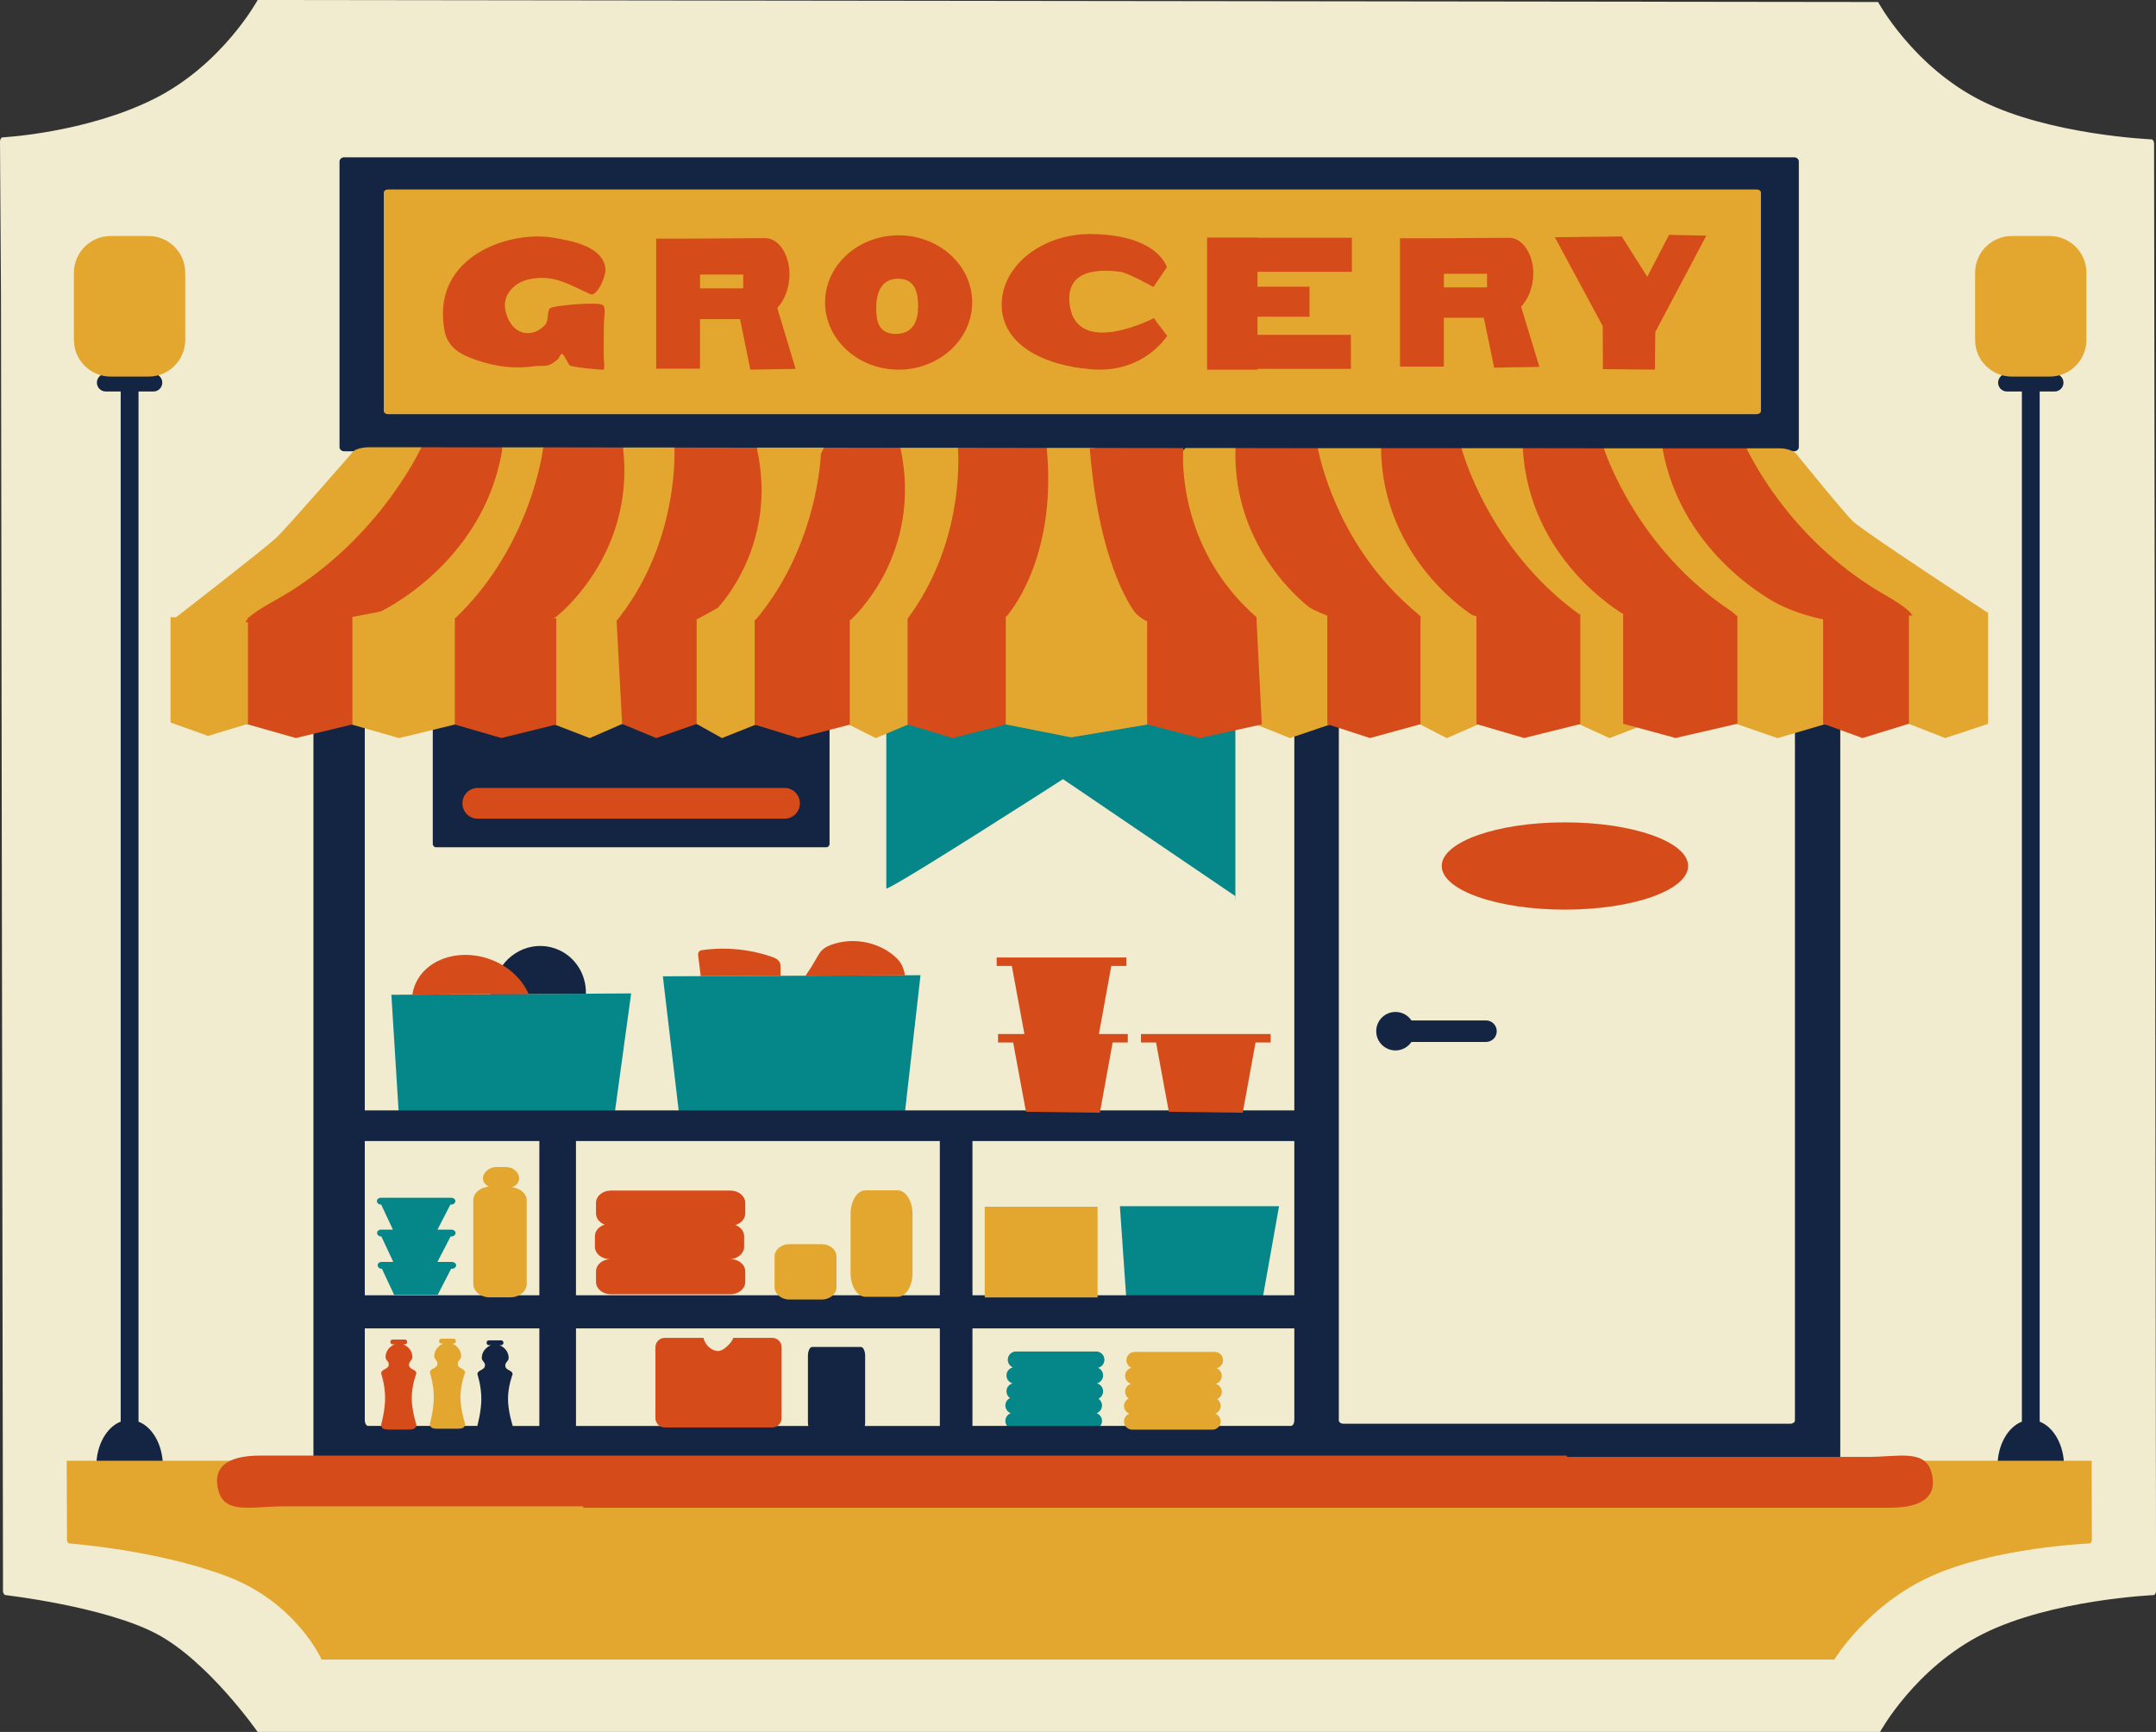<?xml version="1.0" encoding="UTF-8"?><svg xmlns="http://www.w3.org/2000/svg" xmlns:xlink="http://www.w3.org/1999/xlink" height="669.6" preserveAspectRatio="xMidYMid meet" version="1.0" viewBox="-0.0 0.0 833.7 669.6" width="833.7" zoomAndPan="magnify"><rect x="-0.0" y="0.0" width="833.7" height="669.6" fill="#333333" stroke="none"/><g id="change1_1"><path d="M833.73,615.05c0,0.82-0.43,1.56-0.97,1.65c0,0-39.39,1.71-65.84,14.94s-39.93,37.97-39.93,37.97H99.63 c0,0-19.1-27.41-39.16-37.97C40.41,621.08,2.12,616.7,2.12,616.7c-0.54-0.09-0.97-0.84-0.97-1.66v-7.04 c-0.05-0.21-0.77-494.29-0.77-494.29L0,54.76c-0.01-0.82,0.43-1.56,0.96-1.65c0,0,32.29-1.67,58.73-14.94 C86.14,24.89,99.63,0,99.63,0l626.6,0.78c0,0,13.49,24.89,39.93,38.16c26.44,13.28,65.83,14.94,65.83,14.94 c0.54,0.09,0.97,0.83,0.97,1.65v4.13L833.73,615.05z" fill="#f1ebd0"/></g><g id="change2_1"><path d="M411.05,301.23c0,0-64.47,41.48-68.33,42.32v-76.1c0-0.64,0.54-1.2,1.24-1.2h132.5c0.7,0,1.24,0.56,1.24,1.2 v81.17l-0.07-2.2L411.05,301.23z M154.18,430.25h83.39h0.15l6.34-46.17l-92.72,0.52L154.18,430.25z M262.49,429.81h80.07h0.15 l7.2,0.4l6.04-53.18l-99.63,0.43L262.49,429.81z M174.72,487.89h-5.57l5.08-9.85h0.29c0.87,0,1.64-0.63,1.64-1.36 c0-0.73-0.76-1.28-1.64-1.28h-5.35l4.99-9.68h0.29c0.87,0,1.64-0.63,1.64-1.36s-0.76-1.28-1.64-1.28H147.3 c-0.87,0-1.54,0.55-1.54,1.28s0.67,1.36,1.54,1.36h0.1l4.53,9.68h-4.56c-0.87,0-1.54,0.56-1.54,1.28c0,0.73,0.67,1.36,1.54,1.36h0.1 l4.61,9.85h-4.5c-0.87,0-1.54,0.55-1.54,1.28c0,0.73,0.67,1.36,1.54,1.36h0.1l4.72,10.08h16.85l5.2-10.08h0.29 c0.88,0,1.64-0.63,1.64-1.36C176.36,488.44,175.6,487.89,174.72,487.89z M433.05,466.34l2.53,36.51h52.51l6.5-36.51H433.05z M427.07,525.71c0-1.77-1.43-3.2-3.2-3.2H392.9c-1.77,0-3.2,1.43-3.2,3.2c0,1.33,0.81,2.47,1.97,2.95 c-1.42,0.33-2.48,1.59-2.48,3.11c0,1.47,1,2.7,2.35,3.07c-1.35,0.37-2.35,1.6-2.35,3.07c0,1.08,0.54,2.04,1.36,2.61 c-1.05,0.52-1.78,1.6-1.78,2.86c0,1.37,0.87,2.54,2.08,2.99c-1.21,0.45-2.08,1.61-2.08,2.99c0,1.76,1.43,3.2,3.2,3.2h30.97 c1.77,0,3.2-1.43,3.2-3.2c0-1.37-0.87-2.54-2.09-2.99c1.22-0.45,2.09-1.61,2.09-2.99c0-1.08-0.54-2.04-1.36-2.61 c1.05-0.52,1.78-1.6,1.78-2.86c0-1.47-1-2.7-2.36-3.07c1.35-0.37,2.36-1.6,2.36-3.07c0-1.33-0.81-2.47-1.97-2.95 C426.01,528.49,427.07,527.23,427.07,525.71z" fill="#058689"/></g><g id="change3_1"><path d="M131.29,172.84V62.45c0-0.9,0.8-1.63,1.79-1.63l560.73,0c0.99,0,1.78,0.73,1.78,1.63l0,110.39 c0,0.9-0.8,1.63-1.78,1.63l-560.73,0C132.09,174.47,131.29,173.74,131.29,172.84z M711.61,245.26v322.2c0,0.72-0.86,1.3-1.93,1.3 l-586.55,0c-1.07,0-1.93-0.58-1.93-1.3v-322.2c0-0.72,0.86-1.3,1.93-1.3l586.55,0C710.74,243.96,711.61,244.54,711.61,245.26z M141.06,278.03v151.27l359.44,0V278.03c0-1.25-0.59-2.27-1.32-2.27l-178.4,0v50.49c0,0.73-0.56,1.32-1.25,1.32H168.6 c-0.69,0-1.25-0.59-1.25-1.32v-50.49h-24.96C141.65,275.76,141.06,276.78,141.06,278.03z M376.04,441.14v59.63l124.46,0v-59.63 L376.04,441.14z M334.54,524.18v25.73c0,0.49-0.05,0.96-0.14,1.39h29.03v-37.71h-140.7v37.71h89.83c-0.09-0.42-0.14-0.89-0.14-1.39 v-25.73c0-1.89,0.74-3.42,1.65-3.42h18.83C333.8,520.76,334.54,522.29,334.54,524.18z M141.06,500.77h67.5v-59.63h-67.5V500.77z M363.42,441.14h-140.7v59.63h140.7V441.14z M142.38,551.29h42.25c0-0.06-0.02-0.12-0.02-0.19c0,0,1.52-5.37,1.52-10.32 c0-4.95-1.52-9.47-1.52-9.47c0-1.64,2.45-1.48,2.87-3.04c0.42-1.56-1.18-1.96-1.18-3.21c0-2.45,1.58-4.16,3.55-4.99h-0.84 c-0.48,0-0.85-0.4-0.85-0.93c0-0.53,0.37-0.93,0.85-0.93l4.82,0c0.48,0,0.85,0.4,0.85,0.93c0,0.53-0.37,0.93-0.85,0.93h-0.68 c1.97,0.82,3.55,2.53,3.55,4.99c0,1.29-1.65,1.73-1.27,3.3c0.38,1.56,2.79,1.38,2.79,2.96c0,0-1.78,4.53-1.78,9.47 c0,4.95,1.78,10.32,1.78,10.32c0,0.06-0.02,0.12-0.02,0.19h10.36v-37.71l-67.5,0v35.45C141.06,550.28,141.65,551.29,142.38,551.29z M500.5,549.03v-35.45H376.04v37.71h123.15C499.91,551.29,500.5,550.28,500.5,549.03z M694.08,263.76c0-0.7-0.83-1.27-1.85-1.27 l-172.67,0c-1.02,0-1.85,0.57-1.85,1.27l0,285.42c0,0.7,0.83,1.27,1.85,1.27h172.67c1.02,0,1.85-0.57,1.85-1.27L694.08,263.76z M226.55,384.19c0.21-7.72-4.46-14.96-12.01-17.53c-9.33-3.17-19.52,1.99-22.76,11.52l-2.1,6.19c0,0.01,0,0.01-0.01,0.02 L226.55,384.19z M62.99,566.93c0-8.25-3.99-15.18-9.43-17.29V151.36h5.78c1.89,0,3.42-1.53,3.42-3.42s-1.53-3.42-3.42-3.42h-5.78 v-27.49c0-0.03-0.02-0.06-0.03-0.06H46.7c-0.02,0-0.03,0.03-0.03,0.06v27.49h-5.78c-1.89,0-3.42,1.53-3.42,3.42s1.53,3.42,3.42,3.42 h5.78v398.28c-5.44,2.1-9.43,9.04-9.43,17.29h9.43v2.53c0,0.03,6.86,9.16,6.86,9.16c0.02,0,0.03-0.03,0.03-0.06v-11.64H62.99z M798.15,566.93c0-8.25-3.99-15.18-9.43-17.29V151.36h5.78c1.89,0,3.42-1.53,3.42-3.42s-1.53-3.42-3.42-3.42h-5.78v-27.49 c0-0.03-0.02-0.06-0.03-0.06h-6.82c-0.02,0-0.03,0.03-0.03,0.06v27.49h-5.78c-1.89,0-3.42,1.53-3.42,3.42s1.53,3.42,3.42,3.42h5.78 v398.28c-5.44,2.1-9.43,9.04-9.43,17.29h9.43v2.53c0,0.03,6.86,9.16,6.86,9.16c0.02,0,0.03-0.03,0.03-0.06v-11.64H798.15z M574.62,402.84h-34.25c-2.3,0-4.16-1.86-4.16-4.16l0,0c0-2.3,1.86-4.16,4.16-4.16h34.25c2.3,0,4.16,1.86,4.16,4.16l0,0 C578.78,400.98,576.92,402.84,574.62,402.84z M547.05,398.68c0,4.11-3.33,7.44-7.44,7.44c-4.11,0-7.44-3.33-7.44-7.44 s3.33-7.44,7.44-7.44C543.72,391.24,547.05,394.57,547.05,398.68z" fill="#142543"/></g><g id="change4_1"><path d="M148.41,158.94l0-84.5c0-0.66,0.75-1.19,1.68-1.19l529.16,0c0.93,0,1.69,0.53,1.69,1.19v84.5 c0,0.66-0.76,1.19-1.69,1.19l-529.16,0C149.16,160.13,148.41,159.6,148.41,158.94z M768.25,236.64 c-2.63-1.72-45.18-29.56-51.41-34.77c-2.62-2.19-22.27-26.42-22.27-26.42c-0.93-1.15-3.79-2.12-6.35-2.12h-12.85l-2.52,14.48 l-29.97-14.48h-22.7L605.9,188l-17.04-14.72h-23.72l-16.93,15.31l-14.17-15.31h-24.45c0,0-20.02,14.14-20.67,13.56 c-0.65-0.58-11.16-13.62-11.16-13.62H458.4l-15.49,17.1l-19.7-17.15h-18.47l-5.96,17.15l-28.35-17.21h-22.27l-22.74,22.05 l-6.83-22.1l-25.99,0c0.05,0.22,0.08,0.43,0.13,0.65l-0.91-0.54l-11.3,12.9l-19.74-13.05l-19.86,0c0,0-18.85,16.15-19.04,15.38 c-0.19-0.77-11.92-14.74-11.92-14.74s0.33-0.63,0.36-0.69H194.2l-16.26,19.3l-14.99-19.35h-20.3c-2.57,0-5.31,0.74-6.13,1.7 c0,0-25.52,29.39-29.78,33.37c-4.25,3.97-33.34,26.53-38.66,30.65h-2.12v40.7l14.47,5.17l14.5-4.38h41.15l18.23,5.23l21.77-5.29 l34.25,0.06l4.14-0.03l0.02,0.03l13.56,5.23l12.53-5.46h28.81l9.8,5.46l12.97-5.18l36.11-0.01l10.43,5.19l12.32-5.19l36.87-0.3 l26.29,5.21l29.56-4.96h0l42.72,0.28l12.36,4.95l15.86-5.37l34.46,0.08l10.31,5.3l12.18-5.3l38.96-0.1l11.81,5.4l10.53-4.07 l16.32-3.84l22.33,2.46l15.77,5.46l18.63-5.46l5.59-6.91l26.55,6.86l14.05,5.48l16.6-5.48v-43.19H768.25z M317.73,481.02h-12.47 c-3.17,0-5.74,2.13-5.74,4.77v11.87c0,2.63,2.57,4.77,5.74,4.77h12.47c3.17,0,5.74-2.14,5.74-4.77V485.8 C323.47,483.16,320.9,481.02,317.73,481.02z M347.12,460.21h-12.47c-3.17,0-5.74,4.1-5.74,9.17v22.82c0,5.07,2.57,9.17,5.74,9.17 h12.47c3.17,0,5.74-4.1,5.74-9.17v-22.82C352.86,464.32,350.29,460.21,347.12,460.21z M198.07,459.05c1.53-0.76,2.67-1.85,2.67-3.43 c0-2.4-2.31-4.43-5.2-4.43h-3.46c-2.88,0-5.33,2.03-5.33,4.43c0,1.41,1.01,2.42,2.26,3.21c-3.29,0.19-5.99,2.42-5.99,5.21v32.33 c0,2.91,2.89,5.21,6.4,5.21h7.86c3.5,0,6.39-2.29,6.39-5.21v-32.33C203.66,461.39,201.13,459.43,198.07,459.05z M380.79,501.63 h43.63v-35.1h-43.63V501.63z M472.44,531.94c0-1.33-0.81-2.47-1.97-2.95c1.41-0.33,2.47-1.59,2.47-3.11c0-1.77-1.43-3.2-3.2-3.2 h-30.97c-1.76,0-3.2,1.43-3.2,3.2c0,1.33,0.81,2.47,1.97,2.95c-1.42,0.33-2.47,1.59-2.47,3.11c0,1.47,1,2.7,2.36,3.07 c-1.36,0.37-2.36,1.6-2.36,3.07c0,1.08,0.54,2.04,1.37,2.62c-1.05,0.52-1.79,1.6-1.79,2.86c0,1.37,0.87,2.53,2.09,2.99 c-1.22,0.45-2.09,1.61-2.09,2.99c0,1.77,1.43,3.2,3.2,3.2h30.97c1.76,0,3.2-1.43,3.2-3.2c0-1.37-0.87-2.54-2.08-2.99 c1.21-0.45,2.08-1.61,2.08-2.99c0-1.08-0.54-2.04-1.36-2.62c1.05-0.52,1.79-1.6,1.79-2.86c0-1.47-1-2.7-2.36-3.07 C471.44,534.64,472.44,533.41,472.44,531.94z M170.63,517.57c-0.48,0-0.85,0.4-0.85,0.93c0,0.53,0.37,0.93,0.85,0.93h0.84 c-1.97,0.83-3.55,2.54-3.55,4.99c0,1.25,1.6,1.65,1.18,3.21c-0.42,1.57-2.87,1.4-2.87,3.04c0,0,1.52,4.53,1.52,9.47 c0,4.95-1.52,10.32-1.52,10.32c0,1.71,1.33,1.92,3.04,1.92h7.44c1.71,0,3.13-0.21,3.13-1.92c0,0-1.78-5.37-1.78-10.32 c0-4.95,1.78-9.47,1.78-9.47c0-1.58-2.41-1.39-2.79-2.96c-0.38-1.56,1.27-2.01,1.27-3.3c0-2.46-1.58-4.17-3.55-4.99h0.68 c0.47,0,0.84-0.4,0.84-0.93c0-0.53-0.37-0.93-0.84-0.93H170.63z M25.8,564.76c0.02,11.89,0.09,24.63,0.09,24.65v5.95 c0,0.69,0.43,1.3,0.93,1.38c0,0,34.14,2.49,61.02,12.72c26.88,10.23,36.52,32.16,36.52,32.16h584.96c0,0,12.61-20.94,37.26-32.16 c24.66-11.22,61.39-12.72,61.39-12.72c0.5-0.08,0.93-0.68,0.93-1.38l-0.09-30.59H25.8z M28.59,105.45v25.95 c0,7.84,6.36,14.2,14.2,14.2h14.64c7.84,0,14.2-6.36,14.2-14.2v-25.95c0-7.85-6.36-14.2-14.2-14.2H42.79 C34.95,91.24,28.59,97.6,28.59,105.45z M763.75,105.45v25.95c0,7.84,6.36,14.2,14.2,14.2h14.64c7.84,0,14.2-6.36,14.2-14.2v-25.95 c0-7.85-6.36-14.2-14.2-14.2h-14.64C770.11,91.24,763.75,97.6,763.75,105.45z" fill="#e3a62f"/></g><g id="change5_1"><path d="M147.19,236.41c0,0-4.82,0.98-11.48,2.22h0.57v41.45l-21.88,5.26l-18.52-5.26v-39.53l-0.96,0 c0.17-0.41,0.49-0.88,0.96-1.39v-0.53h0.52c1.64-1.55,4.59-3.55,9.32-6.14c39.51-21.65,56.66-58.33,57.24-59.57l31.24,0.05 c-0.11,0.73-0.01,1.02-0.15,1.8C186.4,218.1,147.19,236.41,147.19,236.41z M209.97,173.65c0,0-4.52,37.37-33.91,65.35h-0.18v0.17 c-0.37,0.35,0.38,0.7,0,1.05v39.89l17.98,5.22l21.24-5.22V239h-1.2c0.59-0.24,1.03-0.42,1.03-0.42s30.88-23.66,25.99-65.57 l-30.59-0.05C210.3,173.02,209.97,173.65,209.97,173.65z M291.83,239.75v40.4l16.86,5.19l19.92-5.19v-40.51l0.36,0 c0.93-0.83,28.07-25.61,19.2-66.52l-29.57-0.05c-0.29,0.65-1.17,2.39-1.17,2.39s-0.92,34.95-24.93,63.85L291.83,239.75z M443.6,280.07l20.32,5.27l24-5.27l-2.08-41.47c-31.82-27.91-28.27-65.06-28.24-65.37l-36.2-0.05 c3.69,47.29,17.72,63.87,17.72,63.87s2.4,2.41,4.48,3.15V280.07z M549.27,237.99h-0.4c-0.21-0.25-0.43-0.51-0.89-0.89 c-28.72-23.91-36.68-55.48-38.4-63.82l-31.83-0.05c-1.3,39.73,28.55,61.54,28.55,61.54s2,1.38,6.96,3.23V280l16.51,5.34l19.5-5.34 v-41.26l0.31,0c-0.12-0.11-0.22-0.21-0.31-0.3V237.99z M569.29,237.78c0,0,0.85,0.25,1.64,0.48v41.68l18.41,5.39l21.74-5.39v-41.47 c-0.38-0.27,0.45-0.35,0.05-0.64c-0.02-0.01-0.03-0.02-0.05-0.04v-0.27h-0.36c-34.96-25.23-45.25-63.02-45.58-64.25h-31.1 C534.43,216.22,569.29,237.78,569.29,237.78z M671.83,238.26l-2.19-1.84c-0.08-0.06-0.16-0.11-0.26-0.18 c-36.21-23.97-48.55-60.92-49.2-62.92l-31.32-0.05c2.33,43.36,38.77,64.08,38.77,64.08s0.01,0,0.02,0v42.46l20.26,5.51l23.93-5.51 V238.26l0.1,0c-0.04-0.03-0.07-0.05-0.1-0.08V238.26z M738.19,236.35v-0.11h-0.12c-1.61-1.54-4.39-3.51-8.83-6.03 c-33.45-19.04-49.46-47.92-53.88-56.87h-32.49c7.47,41.9,44.82,60.26,44.82,60.26s7.8,4.03,17.28,5.83v40.38l15.22,5.53l17.98-5.53 V238l1.35,0C739.26,237.51,738.82,236.96,738.19,236.35z M240.57,236.9v0.37c-0.69,0.92-1.4,1.84-2.13,2.75l2.13,39.87l13.21,5.46 l15.6-5.46v-40.39c4.48-2.4,8.12-4.46,8.12-4.46s23.71-24.11,15.11-61.96l-31.83-0.05c0.19,4.53,0.63,36.02-19.94,63.88H240.57z M388.91,238.82h-0.39c0.25-0.13,0.45-0.24,0.45-0.24s20.05-21.37,15.77-65.41l-34.31-0.05c0.46,6.85,1.17,38.05-19.19,65.7 l-0.28,0.39c-0.08,0.11,0.08,0.28,0,0.39v40.5l17.4,5.24l20.56-5.24V238.82z M441.18,403.04h5.85l4.95,26.79l28.57,0.38l4.95-27.17 h5.85v-3.26h-50.16V403.04z M429.73,373.45h5.85v-3.26h-50.17v3.26h5.85l4.87,26.33h-10.2v3.26h5.85l4.95,26.79l28.57,0.38 l4.95-27.17h5.85v-3.26h-11.17L429.73,373.45z M158.2,528.04c-0.38-1.56,1.27-2.01,1.27-3.3c0-2.46-1.58-4.17-3.55-4.99h0.68 c0.48,0,0.85-0.4,0.85-0.93c0-0.53-0.37-0.93-0.85-0.93h-4.82c-0.47,0-0.84,0.4-0.84,0.93c0,0.53,0.37,0.93,0.84,0.93h0.85 c-1.98,0.83-3.55,2.54-3.55,4.99c0,1.25,1.61,1.65,1.19,3.21c-0.42,1.57-2.88,1.4-2.88,3.04c0,0,1.52,4.53,1.52,9.47 c0,4.95-1.52,10.32-1.52,10.32c0,1.71,1.33,1.92,3.04,1.92h7.44c1.71,0,3.13-0.21,3.13-1.92c0,0-1.78-5.37-1.78-10.32 s1.78-9.47,1.78-9.47C160.99,529.42,158.58,529.6,158.2,528.04z M172.93,131.1c2.49,4.95,7.43,6.79,11.72,8.24 c7.67,2.57,14.42,3.32,22.35,2.21c1.72-0.24,3.64,0.13,5.32-0.44c1.11-0.38,2.46-1.4,3.38-2.21c0.65-0.57,0.89-2.06,1.69-2.06 c0.59,0,2.32,3.85,2.9,4.41c0.69,0.67,12.76,1.95,13.17,1.62c0.45-0.36,0-4.15,0-4.71c0-4.73-0.05-9.53,0.12-14.26 c0.05-1.45,0.84-5.2-0.61-6.03c-2.15-1.23-19.25,0.24-20.3,1.32c-1.31,1.35-0.3,4.72-1.93,6.47c-4.78,5.14-12.62,4.3-15.11-4.8 c-1.9-6.93,3.51-11.65,8.72-12.83c9.78-2.22,15.89,2.19,24.03,5.72c2.34,1.01,6.3-7.03,5.68-10.44 c-1.56-8.52-14.04-10.29-19.57-11.32c-16.19-3.03-44.88,5.98-43.14,31.47C171.52,125.81,171.9,129.05,172.93,131.1z M270.71,142.52 h-16.96V92.27h10.67l31.48-0.2c5.19,0,9.39,6.26,9.39,14c-0.05,5.44-1.97,10.03-4.73,12.99l7.09,23.56l-17.5,0.3l-3.99-19.54h-15.47 V142.52z M270.71,111.5h16.69v-5.34h-16.69V111.5z M558.33,141.74h-16.96V92.14h10.67l31.48-0.2c5.19,0,9.39,6.19,9.39,13.82 c-0.04,5.37-1.97,9.9-4.73,12.82l7.09,23.26l-17.5,0.3l-3.99-19.29h-15.47V141.74z M558.33,111.12h16.69v-5.27h-16.69V111.12z M319.05,116.91c0-14.32,12.74-25.92,28.44-25.92s28.44,11.6,28.44,25.92c0,14.32-12.74,26.01-28.44,26.01 S319.05,131.23,319.05,116.91z M338.82,118.96c0,5.06,0.76,10.14,7.62,10.14c6.86,0,8.59-5.47,8.59-10.53 c0-5.06-0.91-10.82-7.77-10.82S338.82,113.9,338.82,118.96z M422.16,142.79c20.23,1.6,29.16-12.95,29.16-12.95l-5.16-6.83 c0,0-30.17,15.7-32.58-5.61c-1.01-8.96,4.49-14.35,19.71-12.31c2.83,0.38,12.74,5.86,12.74,5.86l5.16-7.63 c0,0-3.22-12.42-28.88-12.83c-19.34-0.31-34.97,12.26-34.97,27.31C387.33,132.84,402.85,141.27,422.16,142.79z M486.27,142.61h36.11 v-13.16h-36.11v-6.99h20.1v-11.61h-20.1v-5.75h36.49V91.94h-36.49v-0.1h-19.5v0.1v13.16v37.82h19.5V142.61z M619.83,142.71 l20.1,0.21l0.15-14.57l19.73-37.24L645.4,90.8l-8.42,16.23l-9.86-15.61l-25.87,0.31l18.51,34.33L619.83,142.71z M605.14,317.94 c-26.31,0-47.64,7.55-47.64,16.87c0,9.32,21.33,16.87,47.64,16.87c26.31,0,47.64-7.55,47.64-16.87 C652.78,325.49,631.45,317.94,605.14,317.94z M303.41,304.65h-118.7c-3.25,0-5.89,2.64-5.89,5.89v0.09c0,3.25,2.64,5.89,5.89,5.89 h118.7c3.25,0,5.89-2.64,5.89-5.89v-0.09C309.3,307.29,306.66,304.65,303.41,304.65z M288.18,495.62v-4.06 c0-2.63-2.57-4.77-5.74-4.77h-0.43c3.17,0,5.74-2.14,5.74-4.77v-4.06c0-1.93-1.38-3.59-3.37-4.34c2.21-0.66,3.8-2.42,3.8-4.49v-4.06 c0-2.63-2.57-4.77-5.74-4.77h-46.23c-3.17,0-5.74,2.14-5.74,4.77v4.06c0,1.93,1.38,3.59,3.37,4.34c-2.21,0.66-3.8,2.42-3.8,4.49 v4.06c0,2.63,2.57,4.77,5.74,4.77h0.43c-3.17,0-5.74,2.14-5.74,4.77v4.06c0,2.64,2.57,4.77,5.74,4.77h46.23 C285.61,500.39,288.18,498.26,288.18,495.62z M345.62,369.45c-6.41-5.4-15.96-7.1-23.96-4.25c-1.3,0.46-2.59,1.05-3.6,1.98 c-1.08,0.99-1.77,2.29-2.48,3.56c-1.25,2.23-2.62,4.4-4.09,6.5l38.45-0.16c-0.27-1.53-0.67-3.05-1.46-4.4 C347.76,371.44,346.73,370.39,345.62,369.45z M301.82,377.27c0-1.03,0-2.06,0-3.08c0-0.73-0.01-1.49-0.33-2.15 c-0.56-1.15-1.9-1.73-3.15-2.16c-8.45-2.91-17.65-3.81-26.54-2.58c-0.53,0.07-1.1,0.17-1.46,0.55c-0.46,0.49-0.41,1.23-0.33,1.89 c0.32,2.55,0.64,5.11,0.96,7.66L301.82,377.27z M188.93,370.68c-12.4-4.21-25.28,0.71-28.77,10.98c-0.32,0.95-0.56,1.92-0.7,2.89 l44.93-0.25C201.85,378.36,196.31,373.19,188.93,370.68z M298.61,517.24h-15.05c-0.49,1.37-1.56,2.56-2.69,3.53 c-0.85,0.74-1.83,1.44-2.95,1.54c-0.66,0.06-1.32-0.09-1.93-0.33c-2-0.79-3.49-2.66-3.96-4.74h-14.95c-2.01,0-3.64,1.63-3.64,3.64 v27.36c0,2.01,1.63,3.64,3.64,3.64h41.52c2.01,0,3.64-1.63,3.64-3.64v-27.36C302.24,518.87,300.62,517.24,298.61,517.24z M746.81,569.05c-2.58-8.86-12.9-5.77-24.77-5.77c-3.63,0-51.49,0-116.19,0v-0.52H114.11c0,0-0.13,0-13.55,0 c-13.42,0-18.58,5-16,13.87c2.58,8.86,12.9,5.77,24.77,5.77c3.63,0,51.49,0,116.19,0v0.52h491.74c0,0,0.13,0,13.55,0 S749.39,577.91,746.81,569.05z" fill="#d54b1a"/></g></svg>